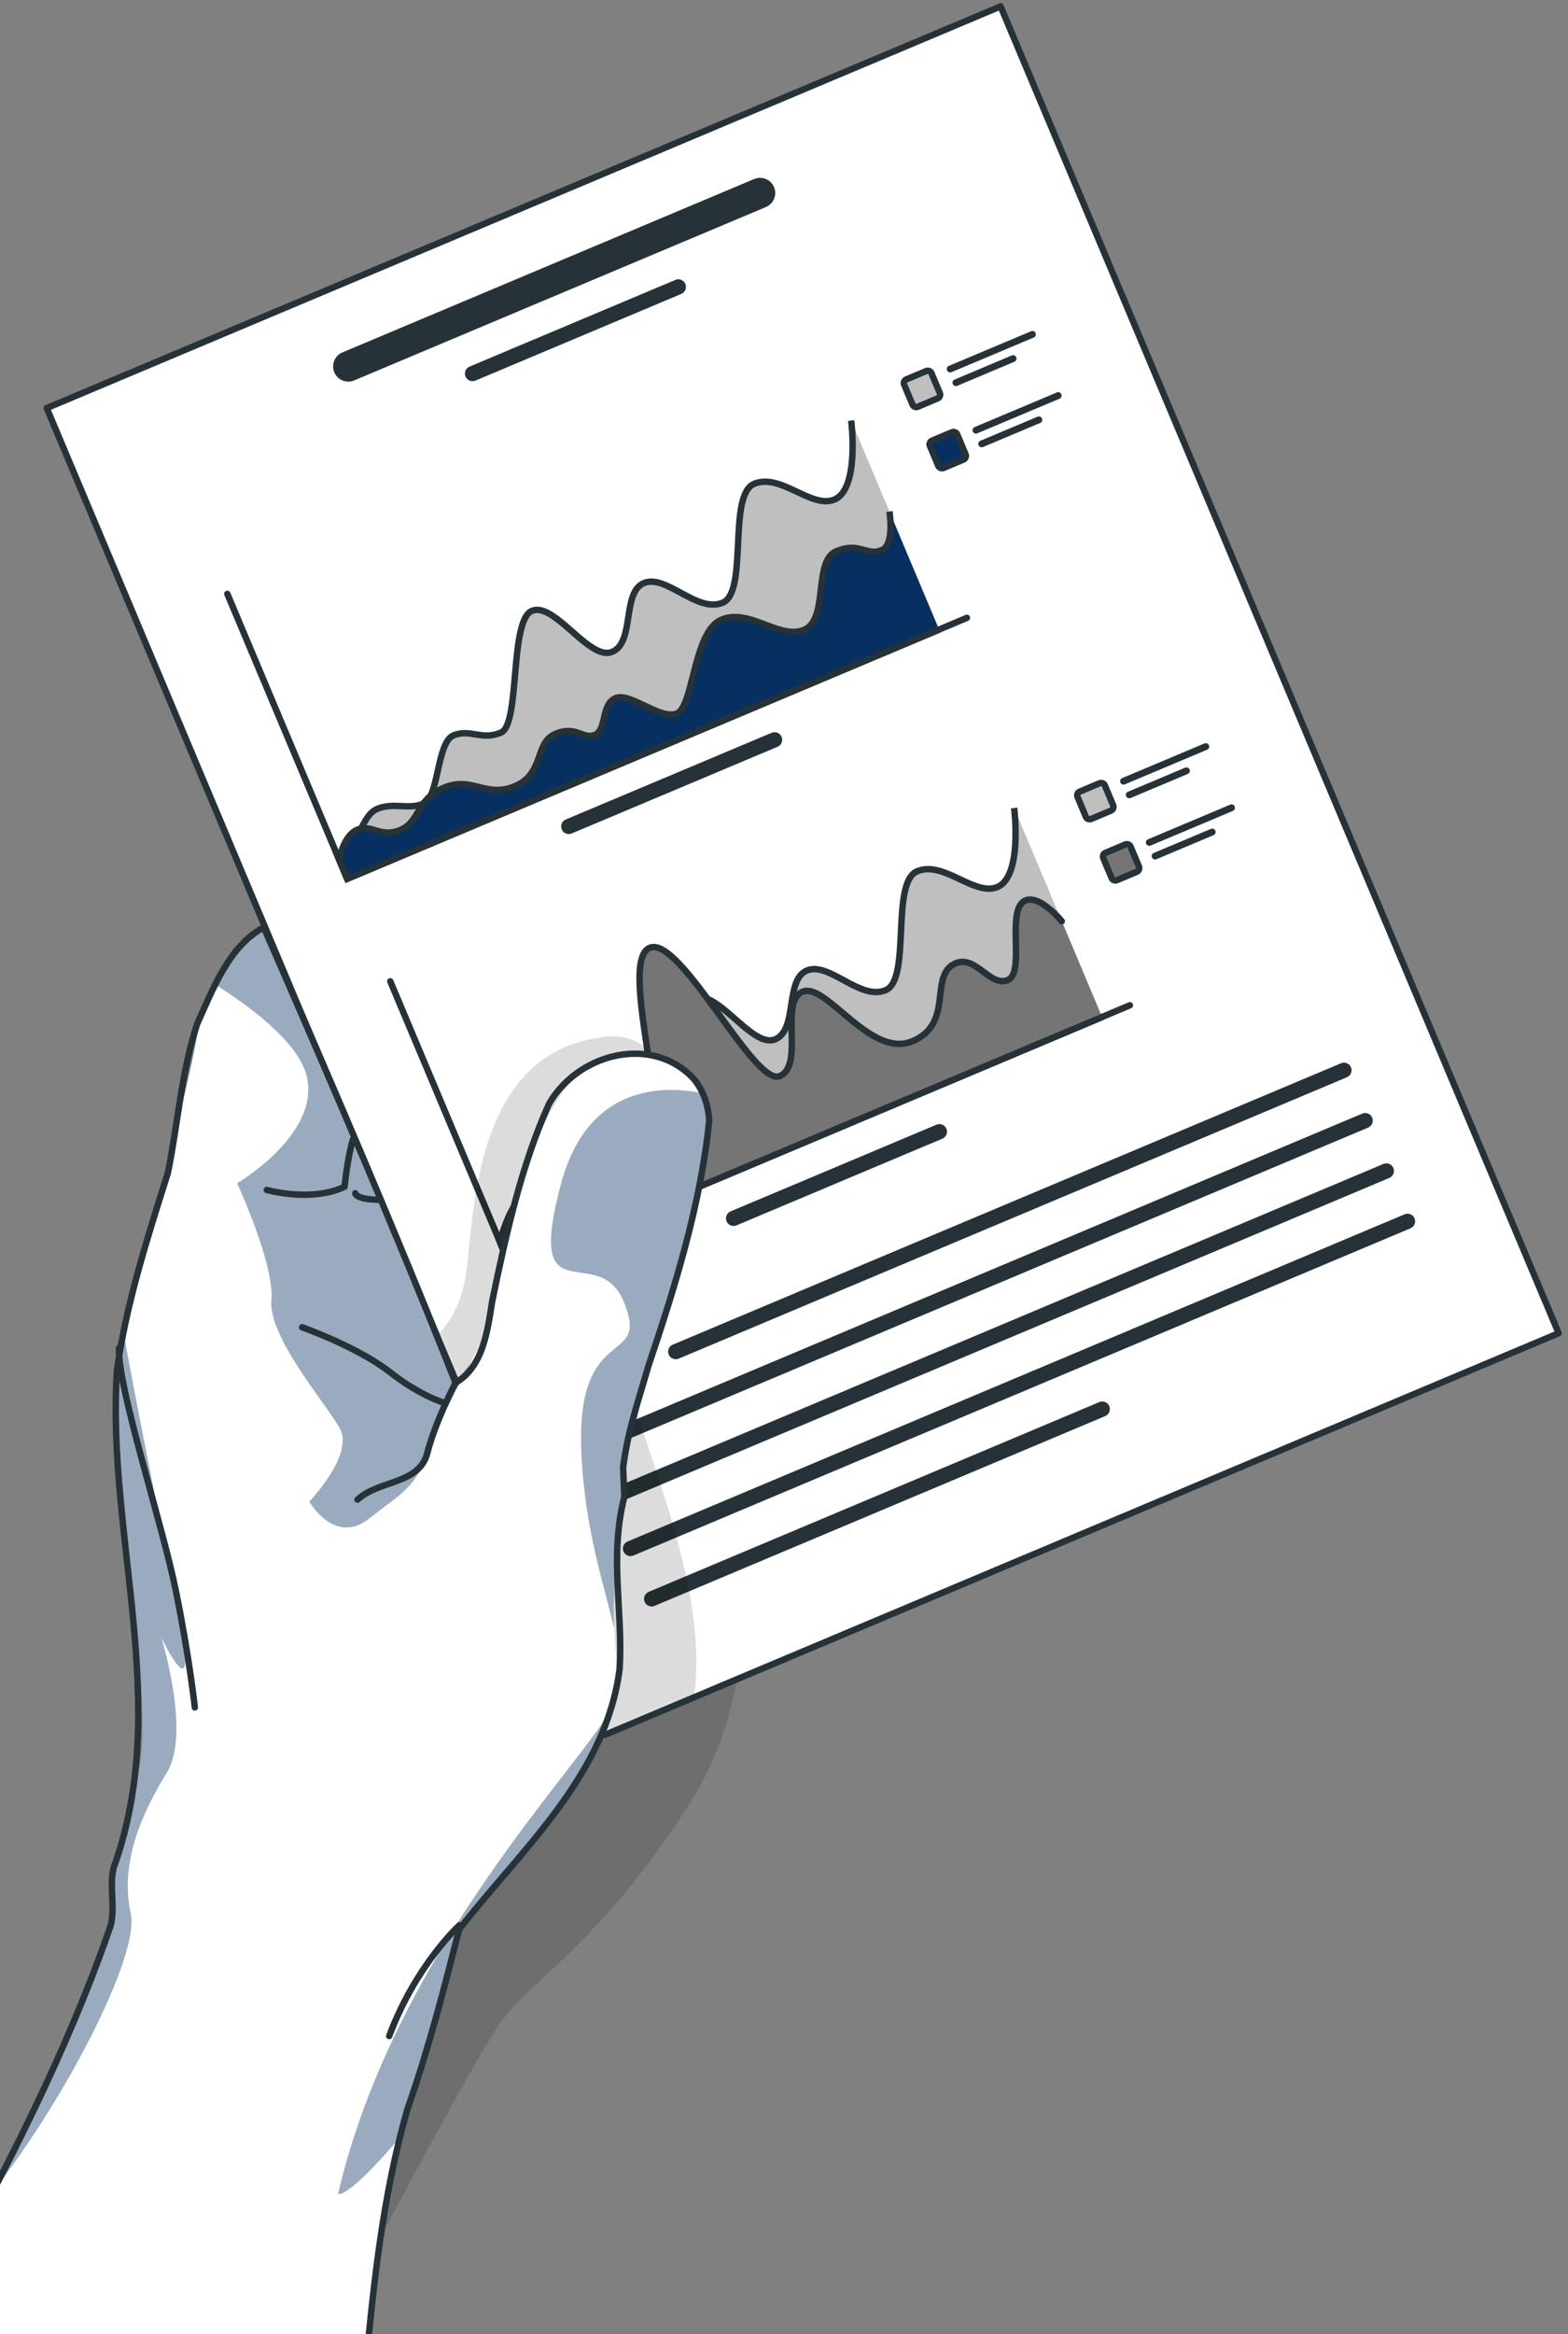 <svg width="244" height="363" viewBox="0 0 244 363" fill="none" xmlns="http://www.w3.org/2000/svg">
<rect x="0" y="0" width="244" height="363" fill="#808080" stroke="none"/>
<path opacity="0.2" d="M114.642 229.812C114.642 229.812 120.972 259.203 107.257 280.587C93.543 301.971 82.993 307.673 78.246 314.053C73.499 320.433 54.926 356.105 54.926 356.105L33.227 291.835L54.926 212.324L114.642 229.812Z" fill="black" fill-opacity="0.7"/>
<path d="M242.543 207.336L107.983 263.966L94.113 269.806L67.973 207.696L7.273 63.466L155.703 0.996L242.543 207.336Z" fill="white"/>
<mask id="mask0_6444_47990" style="mask-type:luminance" maskUnits="userSpaceOnUse" x="7" y="0" width="236" height="270">
<path d="M242.543 207.336L107.983 263.966L94.113 269.806L67.973 207.696L7.273 63.466L155.703 0.996L242.543 207.336Z" fill="white"/>
</mask>
<g mask="url(#mask0_6444_47990)">
<path d="M117.355 27.842L53.283 54.807C52.08 55.313 51.516 56.699 52.022 57.901C52.528 59.104 53.914 59.668 55.116 59.162L119.189 32.197C120.392 31.691 120.956 30.305 120.45 29.103C119.943 27.901 118.558 27.336 117.355 27.842Z" fill="#263238"/>
</g>
<mask id="mask1_6444_47990" style="mask-type:luminance" maskUnits="userSpaceOnUse" x="7" y="0" width="236" height="270">
<path d="M242.543 207.336L107.983 263.966L94.113 269.806L67.973 207.696L7.273 63.466L155.703 0.996L242.543 207.336Z" fill="white"/>
</mask>
<g mask="url(#mask1_6444_47990)">
<path d="M105.103 43.53L73.067 57.012C72.466 57.265 72.183 57.958 72.437 58.559C72.69 59.16 73.383 59.443 73.984 59.19L106.02 45.708C106.621 45.455 106.904 44.762 106.651 44.161C106.397 43.56 105.704 43.277 105.103 43.53Z" fill="#263238"/>
</g>
<mask id="mask2_6444_47990" style="mask-type:luminance" maskUnits="userSpaceOnUse" x="7" y="0" width="236" height="270">
<path d="M242.543 207.336L107.983 263.966L94.113 269.806L67.973 207.696L7.273 63.466L155.703 0.996L242.543 207.336Z" fill="white"/>
</mask>
<g mask="url(#mask2_6444_47990)">
<path d="M157.815 125.66C157.815 125.66 159.167 136.275 155.214 137.938C151.606 139.456 146.853 133.761 142.705 135.507C138.554 137.254 141.829 152.3 137.827 153.984C133.825 155.668 129.003 149.486 125.552 150.939C122.101 152.391 124.187 160.132 120.629 161.63C117.692 162.866 113.488 156.713 110.128 155.363C109.415 155.076 108.743 155.004 108.127 155.263C104.606 156.745 106.353 172.909 103.315 174.188C102.303 174.614 101.43 174.684 100.619 174.629C99.423 174.545 98.363 174.188 97.191 174.306C96.782 174.348 96.356 174.445 95.91 174.633C93.316 175.725 93.67 184.231 91.298 185.229C88.926 186.227 86.586 184.99 84.054 186.056C81.522 187.122 81.563 191.544 77.789 193.133L79.385 196.926L171.492 158.163" fill="#BFBFBF"/>
<path d="M157.815 125.66C157.815 125.66 159.167 136.275 155.214 137.938C151.606 139.456 146.853 133.761 142.705 135.507C138.554 137.254 141.829 152.3 137.827 153.984C133.825 155.668 129.003 149.486 125.552 150.939C122.101 152.391 124.187 160.132 120.629 161.63C117.692 162.866 113.488 156.713 110.128 155.363C109.415 155.076 108.743 155.004 108.127 155.263C104.606 156.745 106.353 172.909 103.315 174.188C102.303 174.614 101.43 174.684 100.619 174.629C99.423 174.545 98.363 174.188 97.191 174.306C96.782 174.348 96.356 174.445 95.91 174.633C93.316 175.725 93.67 184.231 91.298 185.229C88.926 186.227 86.586 184.99 84.054 186.056C81.522 187.122 81.563 191.544 77.789 193.133L79.385 196.926L171.492 158.163" stroke="#263238" stroke-miterlimit="10"/>
<path d="M60.734 152.613L79.382 196.925L175.82 156.339" stroke="#263238" stroke-miterlimit="10" stroke-linecap="round" stroke-linejoin="round"/>
<path d="M165.223 143.269C165.223 143.269 164.769 142.71 164.087 142.047C162.895 140.897 161.003 139.435 159.567 140.039C158.162 140.63 158.036 142.966 158.064 145.462C158.098 148.497 158.362 151.766 156.836 152.409C155.538 152.955 154.371 152.134 153.177 151.238C151.81 150.215 150.404 149.099 148.721 149.807C145.877 151.004 146.744 154.708 145.742 157.877C145.233 159.498 144.232 160.979 142.001 161.918C139.545 162.952 137.053 161.937 134.709 160.335C130.746 157.632 127.188 153.258 124.884 154.228C121.216 155.772 125.261 165.697 121.318 167.357C119.114 168.284 114.556 161.335 110.127 155.363C106.626 150.635 103.203 146.519 101.1 147.404C96.345 149.405 104.181 173.134 100.724 174.589C100.69 174.603 100.654 174.619 100.619 174.629C99.181 175.197 98.12 174.837 97.191 174.306C95.944 173.599 94.931 172.599 93.554 173.178C91.008 174.25 92.501 183.553 89.694 184.734C86.884 185.917 85.204 184.206 82.045 185.535C79.372 186.66 77.789 193.132 77.789 193.132L79.385 196.925L171.492 158.162" fill="#757575"/>
<path d="M165.223 143.269C165.223 143.269 164.769 142.71 164.087 142.047C162.895 140.897 161.003 139.435 159.567 140.039C158.162 140.63 158.036 142.966 158.064 145.462C158.098 148.497 158.362 151.766 156.836 152.409C155.538 152.955 154.371 152.134 153.177 151.238C151.81 150.215 150.404 149.099 148.721 149.807C145.877 151.004 146.744 154.708 145.742 157.877C145.233 159.498 144.232 160.979 142.001 161.918C139.545 162.952 137.053 161.937 134.709 160.335C130.746 157.632 127.188 153.258 124.884 154.228C121.216 155.772 125.261 165.697 121.318 167.357C119.114 168.284 114.556 161.335 110.127 155.363C106.626 150.635 103.203 146.519 101.1 147.404C96.345 149.405 104.181 173.134 100.724 174.589C100.69 174.603 100.654 174.619 100.619 174.629C99.181 175.197 98.12 174.837 97.191 174.306C95.944 173.599 94.931 172.599 93.554 173.178C91.008 174.25 92.501 183.553 89.694 184.734C86.884 185.917 85.204 184.206 82.045 185.535C79.372 186.66 77.789 193.132 77.789 193.132L79.385 196.925L171.492 158.162" stroke="#263238" stroke-miterlimit="10" stroke-linecap="round" stroke-linejoin="round"/>
<path d="M145.728 174.905L113.692 188.387C113.091 188.64 112.808 189.333 113.061 189.934C113.314 190.535 114.007 190.818 114.608 190.565L146.644 177.083C147.245 176.83 147.528 176.137 147.275 175.536C147.022 174.934 146.329 174.652 145.728 174.905Z" fill="#263238"/>
<path d="M172.891 126.06L169.796 127.363C169.477 127.497 169.11 127.347 168.976 127.029L167.674 123.934C167.54 123.615 167.689 123.248 168.008 123.114L171.103 121.811C171.422 121.677 171.789 121.827 171.923 122.145L173.226 125.24C173.359 125.559 173.21 125.926 172.891 126.06Z" fill="#BFBFBF" stroke="#263238" stroke-miterlimit="10"/>
<path d="M187.844 116.593L175.041 121.981C174.771 122.095 174.461 121.968 174.347 121.698C174.233 121.428 174.36 121.118 174.63 121.004L187.433 115.616C187.703 115.503 188.013 115.629 188.127 115.899C188.241 116.169 188.114 116.479 187.844 116.593Z" fill="#263238"/>
<path d="M184.828 120.363L175.931 124.107C175.661 124.221 175.351 124.094 175.237 123.824C175.123 123.554 175.25 123.244 175.52 123.13L184.417 119.386C184.687 119.272 184.997 119.399 185.111 119.669C185.224 119.939 185.097 120.249 184.828 120.363Z" fill="#263238"/>
<path d="M176.9 135.579L173.805 136.882C173.486 137.016 173.119 136.866 172.985 136.548L171.682 133.453C171.548 133.134 171.697 132.767 172.016 132.633L175.111 131.33C175.43 131.196 175.797 131.346 175.931 131.664L177.234 134.759C177.369 135.078 177.219 135.445 176.9 135.579Z" fill="#757575" stroke="#263238" stroke-miterlimit="10" stroke-linecap="round" stroke-linejoin="round"/>
<path d="M191.851 126.112L179.048 131.5C178.778 131.614 178.468 131.487 178.354 131.217C178.24 130.947 178.367 130.637 178.637 130.523L191.44 125.135C191.71 125.022 192.02 125.148 192.134 125.418C192.248 125.688 192.121 125.998 191.851 126.112Z" fill="#263238"/>
<path d="M188.843 129.882L179.947 133.626C179.677 133.74 179.367 133.613 179.253 133.343C179.139 133.073 179.266 132.763 179.536 132.649L188.432 128.905C188.702 128.791 189.012 128.918 189.126 129.188C189.24 129.459 189.113 129.769 188.843 129.882Z" fill="#263238"/>
</g>
<mask id="mask3_6444_47990" style="mask-type:luminance" maskUnits="userSpaceOnUse" x="7" y="0" width="236" height="270">
<path d="M242.543 207.336L107.983 263.966L94.113 269.806L67.973 207.696L7.273 63.466L155.703 0.996L242.543 207.336Z" fill="white"/>
</mask>
<g mask="url(#mask3_6444_47990)">
<path d="M208.682 165.351L104.692 209.115C104.091 209.368 103.808 210.061 104.061 210.662C104.314 211.263 105.007 211.546 105.608 211.293L209.599 167.529C210.2 167.276 210.483 166.583 210.23 165.982C209.977 165.38 209.284 165.098 208.682 165.351Z" fill="#263238"/>
<path d="M211.981 173.183L91.06 224.073C90.459 224.326 90.176 225.019 90.429 225.62C90.682 226.221 91.375 226.503 91.976 226.25L212.897 175.361C213.498 175.108 213.781 174.415 213.528 173.814C213.275 173.213 212.582 172.93 211.981 173.183Z" fill="#263238"/>
<path d="M215.277 181.011L94.356 231.901C93.755 232.154 93.472 232.847 93.726 233.448C93.979 234.049 94.672 234.332 95.273 234.079L216.194 183.189C216.795 182.936 217.078 182.243 216.825 181.642C216.571 181.04 215.879 180.758 215.277 181.011Z" fill="#263238"/>
<path d="M218.575 188.843L97.653 239.733C97.052 239.986 96.769 240.679 97.023 241.28C97.276 241.881 97.969 242.164 98.57 241.911L219.492 191.021C220.093 190.768 220.376 190.075 220.123 189.474C219.869 188.872 219.176 188.59 218.575 188.843Z" fill="#263238"/>
<path d="M171.072 218.046L100.942 247.56C100.341 247.813 100.058 248.506 100.311 249.107C100.564 249.708 101.257 249.991 101.858 249.738L171.988 220.224C172.589 219.971 172.872 219.278 172.619 218.677C172.366 218.075 171.674 217.793 171.072 218.046Z" fill="#263238"/>
</g>
<mask id="mask4_6444_47990" style="mask-type:luminance" maskUnits="userSpaceOnUse" x="7" y="0" width="236" height="270">
<path d="M242.543 207.336L107.983 263.966L94.113 269.806L67.973 207.696L7.273 63.466L155.703 0.996L242.543 207.336Z" fill="white"/>
</mask>
<g mask="url(#mask4_6444_47990)">
<path d="M132.455 65.402C132.455 65.402 133.807 76.016 129.854 77.68C126.246 79.198 121.493 73.503 117.345 75.249C113.194 76.996 116.469 92.042 112.467 93.726C108.465 95.41 103.643 89.228 100.192 90.681C96.741 92.133 98.827 99.874 95.269 101.372C92.332 102.608 88.128 96.455 84.768 95.105C84.055 94.818 83.383 94.746 82.768 95.005C79.246 96.487 80.994 112.651 77.956 113.93C76.944 114.356 76.071 114.426 75.26 114.371C74.064 114.287 73.004 113.93 71.832 114.048C71.423 114.09 70.997 114.187 70.551 114.375C67.957 115.467 68.311 123.973 65.939 124.971C63.567 125.969 61.227 124.732 58.695 125.798C56.163 126.864 56.204 131.286 52.43 132.875L54.026 136.669L146.133 97.906" fill="#BFBFBF"/>
<path d="M132.455 65.402C132.455 65.402 133.807 76.016 129.854 77.68C126.246 79.198 121.493 73.503 117.345 75.249C113.194 76.996 116.469 92.042 112.467 93.726C108.465 95.41 103.643 89.228 100.192 90.681C96.741 92.133 98.827 99.874 95.269 101.372C92.332 102.608 88.128 96.455 84.768 95.105C84.055 94.818 83.383 94.746 82.768 95.005C79.246 96.487 80.994 112.651 77.956 113.93C76.944 114.356 76.071 114.426 75.26 114.371C74.064 114.287 73.004 113.93 71.832 114.048C71.423 114.09 70.997 114.187 70.551 114.375C67.957 115.467 68.311 123.973 65.939 124.971C63.567 125.969 61.227 124.732 58.695 125.798C56.163 126.864 56.204 131.286 52.43 132.875L54.026 136.669L146.133 97.906" stroke="#263238" stroke-miterlimit="10"/>
<path d="M138.407 79.547C138.407 79.547 139.251 84.692 137.214 85.549C135.525 86.26 134.486 85.27 132.705 85.204C131.995 85.176 131.166 85.297 130.129 85.733C128.502 86.418 128.106 88.615 127.818 90.979C127.463 93.885 127.273 97.042 125.146 97.938C123.656 98.565 122.047 98.199 120.383 97.618C117.739 96.696 114.955 95.238 112.271 96.368C110.97 96.916 110.057 98.331 109.349 100.077C107.68 104.208 107.154 110.19 105.347 110.951C102.775 112.033 98.067 107.614 95.785 108.574C93.503 109.534 94.437 113.5 92.585 114.279C90.733 115.058 89.676 112.759 86.416 114.131C83.153 115.504 84.743 120.319 80.147 122.253C75.552 124.187 73.532 120.63 69.083 122.502C64.637 124.373 65.443 127.744 62.31 129.063C59.177 130.382 57.851 128.09 55.606 129.035C53.431 129.95 52.833 133.529 52.797 133.752L54.025 136.669L146.132 97.906" fill="#072F5F"/>
<path d="M138.407 79.547C138.407 79.547 139.251 84.692 137.214 85.549C135.525 86.26 134.486 85.27 132.705 85.204C131.995 85.176 131.166 85.297 130.129 85.733C128.502 86.418 128.106 88.615 127.818 90.979C127.463 93.885 127.273 97.042 125.146 97.938C123.656 98.565 122.047 98.199 120.383 97.618C117.739 96.696 114.955 95.238 112.271 96.368C110.97 96.916 110.057 98.331 109.349 100.077C107.68 104.208 107.154 110.19 105.347 110.951C102.775 112.033 98.067 107.614 95.785 108.574C93.503 109.534 94.437 113.5 92.585 114.279C90.733 115.058 89.676 112.759 86.416 114.131C83.153 115.504 84.743 120.319 80.147 122.253C75.552 124.187 73.532 120.63 69.083 122.502C64.637 124.373 65.443 127.744 62.31 129.063C59.177 130.382 57.851 128.09 55.606 129.035C53.431 129.95 52.833 133.529 52.797 133.752L54.025 136.669L146.132 97.906" stroke="#263238" stroke-miterlimit="10"/>
<path d="M35.375 92.359L54.023 136.67L150.461 96.084" stroke="#263238" stroke-miterlimit="10" stroke-linecap="round" stroke-linejoin="round"/>
<path d="M120.08 113.96L88.044 127.442C87.443 127.695 87.16 128.388 87.413 128.989C87.666 129.59 88.359 129.873 88.96 129.62L120.996 116.138C121.597 115.885 121.88 115.192 121.627 114.591C121.374 113.989 120.681 113.707 120.08 113.96Z" fill="#263238"/>
<path d="M145.916 61.954L142.821 63.257C142.502 63.391 142.135 63.241 142.001 62.923L140.698 59.828C140.564 59.509 140.713 59.142 141.032 59.008L144.127 57.705C144.446 57.571 144.813 57.721 144.947 58.039L146.25 61.134C146.384 61.453 146.235 61.82 145.916 61.954Z" fill="#BFBFBF" stroke="#263238" stroke-miterlimit="10"/>
<path d="M160.867 52.488L148.064 57.876C147.794 57.99 147.484 57.863 147.37 57.593C147.256 57.323 147.383 57.013 147.653 56.899L160.456 51.511C160.726 51.397 161.036 51.524 161.15 51.794C161.263 52.064 161.137 52.374 160.867 52.488Z" fill="#263238"/>
<path d="M157.852 56.257L148.955 60.001C148.685 60.115 148.375 59.988 148.261 59.718C148.147 59.448 148.274 59.138 148.544 59.024L157.441 55.28C157.711 55.166 158.021 55.293 158.135 55.563C158.248 55.833 158.122 56.144 157.852 56.257Z" fill="#263238"/>
<path d="M149.923 71.474L146.828 72.777C146.509 72.911 146.142 72.761 146.008 72.443L144.705 69.348C144.571 69.029 144.721 68.662 145.039 68.528L148.134 67.225C148.453 67.091 148.82 67.241 148.954 67.559L150.257 70.654C150.391 70.973 150.241 71.34 149.923 71.474Z" fill="#072F5F" stroke="#263238" stroke-miterlimit="10"/>
<path d="M164.875 62.007L152.072 67.395C151.802 67.509 151.492 67.382 151.378 67.112C151.264 66.842 151.391 66.532 151.661 66.418L164.464 61.03C164.734 60.916 165.044 61.043 165.158 61.313C165.272 61.583 165.145 61.893 164.875 62.007Z" fill="#263238"/>
<path d="M161.866 65.777L152.97 69.521C152.7 69.635 152.39 69.508 152.276 69.238C152.162 68.968 152.289 68.658 152.559 68.544L161.455 64.8C161.725 64.686 162.035 64.813 162.149 65.083C162.263 65.354 162.136 65.664 161.866 65.777Z" fill="#263238"/>
</g>
<mask id="mask5_6444_47990" style="mask-type:luminance" maskUnits="userSpaceOnUse" x="7" y="0" width="236" height="270">
<path d="M242.543 207.336L107.983 263.966L94.113 269.806L67.973 207.696L7.273 63.466L155.703 0.996L242.543 207.336Z" fill="white"/>
</mask>
<g mask="url(#mask5_6444_47990)">
<path opacity="0.2" d="M107.987 263.967L94.117 269.807L67.977 207.697C69.617 206.137 71.537 203.467 72.347 199.127C73.907 190.807 72.807 164.057 93.637 161.297C114.457 158.537 96.897 205.377 97.857 214.307C98.737 222.437 110.607 246.067 107.987 263.967Z" fill="black" fill-opacity="0.7"/>
</g>
<path d="M242.543 207.336L107.983 263.966L94.113 269.806L67.973 207.696L7.273 63.466L155.703 0.996L242.543 207.336Z" stroke="#263238" stroke-miterlimit="10" stroke-linecap="round" stroke-linejoin="round"/>
<path d="M99.602 217.693C101.936 209.709 111.057 184.079 109.86 172.749C109.753 171.733 109.531 170.814 109.221 169.99C106.02 161.528 92.937 162.347 87.915 169.358C82.398 177.07 77.891 190.944 77.506 199.389C77.295 204.058 75.295 208.342 73.549 211.246C73.541 211.265 73.541 211.274 73.532 211.283C72.122 213.621 70.885 215.042 70.885 215.042L41.038 144.223C41.038 144.223 36.218 148.119 33.228 152.94C32.021 154.874 31.116 156.971 30.934 159.01C30.323 165.985 22.422 194.644 19.137 206.739C19.074 206.999 19.002 207.241 18.938 207.483C15.78 219.105 24.118 262.265 21.734 274.802C19.34 287.329 17.867 287.06 17.52 295.963C17.266 302.463 7.966 322.227 -2.452 342.515C-8.426 354.142 -14.77 365.931 -20 375.485L56.32 372.315C57.643 363.043 58.997 353.254 60.236 343.781C60.745 339.881 61.572 335.875 62.516 332.067C62.516 332.067 62.516 332.067 62.516 332.058C64.201 325.259 66.253 319.107 67.5 315.507C69.454 309.883 71.483 299.411 71.483 299.411C80.359 290.016 91.999 275.247 95.37 265.244C95.378 265.225 95.386 265.197 95.395 265.179C96.246 262.653 96.558 260.433 96.155 258.685C95.82 257.246 95.632 255.379 95.551 253.222C95.56 253.213 95.56 253.213 95.55 253.204C95.167 242.374 97.645 224.346 99.602 217.693Z" fill="white"/>
<path opacity="0.4" d="M73.53 211.283C71.163 216.033 68.312 220.646 66.492 225.971C64.672 231.295 62.718 232.048 57.376 236.213C52.034 240.378 48.136 233.517 48.136 233.517C48.136 233.517 55.203 226.173 52.855 222.088C50.497 217.994 41.71 207.825 42.231 202.214C42.743 196.604 36.898 184.023 36.898 184.023C36.898 184.023 50.224 176.198 47.638 167.058C46.226 162.052 39.248 156.725 33.227 152.94C36.216 148.119 41.037 144.223 41.037 144.223L70.884 215.042C70.884 215.042 72.12 213.622 73.53 211.283Z" fill="#072F5F"/>
<path opacity="0.4" d="M25.128 254.722C25.309 255.321 29.646 269.656 25.987 275.626C22.242 281.729 18.566 289.511 20.355 297.618C21.782 304.095 9.784 327.5 -2.453 342.514C7.965 322.226 17.265 302.462 17.519 295.962C17.866 287.059 19.339 287.328 21.733 274.801C24.117 262.265 15.78 219.104 18.937 207.482C19 207.24 19.073 206.998 19.136 206.738C21.466 219.906 26.894 246.136 28.384 254.567C30.283 265.309 25.33 255.146 25.128 254.722Z" fill="#072F5F"/>
<path opacity="0.4" d="M52.609 341.194C61.475 303.009 91.328 273.723 95.37 265.246C91.998 275.249 80.358 290.018 71.483 299.413C71.483 299.413 69.454 309.884 67.5 315.509C66.252 319.109 64.2 325.261 62.516 332.06C62.516 332.069 62.516 332.069 62.516 332.069C53.849 342.282 52.609 341.194 52.609 341.194Z" fill="#072F5F"/>
<path opacity="0.4" d="M99.603 217.692C97.647 224.346 95.168 242.374 95.553 253.204C93.984 246.403 90.96 237.768 90.46 225.738C89.612 205.339 101.167 212.654 97.138 202.609C93.109 192.573 81.62 205.441 87.281 184.165C91.415 168.633 103.178 168.779 109.221 169.989C109.531 170.813 109.753 171.732 109.86 172.748C111.058 184.078 101.937 209.708 99.603 217.692Z" fill="#072F5F"/>
<path d="M-8.391 354.422C1.182 336.936 10.486 318.947 17.194 299.543C17.997 296.752 16.927 293.12 17.731 290.328C26.796 265.132 16.514 238.902 18.2 213.093C19.616 202.923 22.867 192.676 26.119 182.43C27.649 175.013 28.224 166.716 30.672 159.26C33.196 153.64 35.682 147.102 41.041 144.223C51.241 167.598 61.408 191.076 70.888 215.042C75.17 212.566 75.859 207.022 76.586 202.396C78.882 191.27 81.215 181.062 85.423 171.695C89.706 164.163 100.604 160.953 107.294 167.11C109.206 168.869 110.237 171.584 110.352 174.337C109.05 187.26 104.996 200.298 100.903 212.418C99.296 218 97.652 222.665 96.963 228.208C97.039 230.043 97.077 230.961 97.154 232.796C94.782 242.087 96.96 250.269 96.424 259.484C94.357 276.116 81.05 287.699 71.451 300.048C69.079 309.339 66.707 318.63 63.418 327.958C59.401 341.913 58.138 355.754 56.767 369.207" stroke="#263238" stroke-miterlimit="10" stroke-linecap="round" stroke-linejoin="round"/>
<path d="M70.887 215.043C70.887 215.043 67.743 221.07 66.492 225.971C65.241 230.872 58.908 230.165 55.641 233.21" stroke="#263238" stroke-miterlimit="10" stroke-linecap="round" stroke-linejoin="round"/>
<path d="M47.016 206.414C47.016 206.414 55.627 209.45 60.639 213.364C65.65 217.277 69.359 218.232 69.359 218.232" stroke="#263238" stroke-miterlimit="10" stroke-linecap="round" stroke-linejoin="round"/>
<path d="M41.523 185.065C41.523 185.065 48.471 187.013 53.624 184.562C53.624 184.562 54.007 180.306 54.93 177.176" stroke="#263238" stroke-miterlimit="10" stroke-linecap="round" stroke-linejoin="round"/>
<path d="M55.281 185.57C55.281 185.57 55.354 186.539 58.896 186.579" stroke="#263238" stroke-miterlimit="10" stroke-linecap="round" stroke-linejoin="round"/>
<path d="M71.484 299.414C71.484 299.414 64.709 305.561 60.562 316.643" stroke="#263238" stroke-miterlimit="10" stroke-linecap="round" stroke-linejoin="round"/>
<path d="M18.526 209.621C18.215 215.609 25.248 236.897 27.385 247.475C29.521 258.053 30.317 265.536 30.317 265.536" stroke="#263238" stroke-miterlimit="10" stroke-linecap="round" stroke-linejoin="round"/>
</svg>
